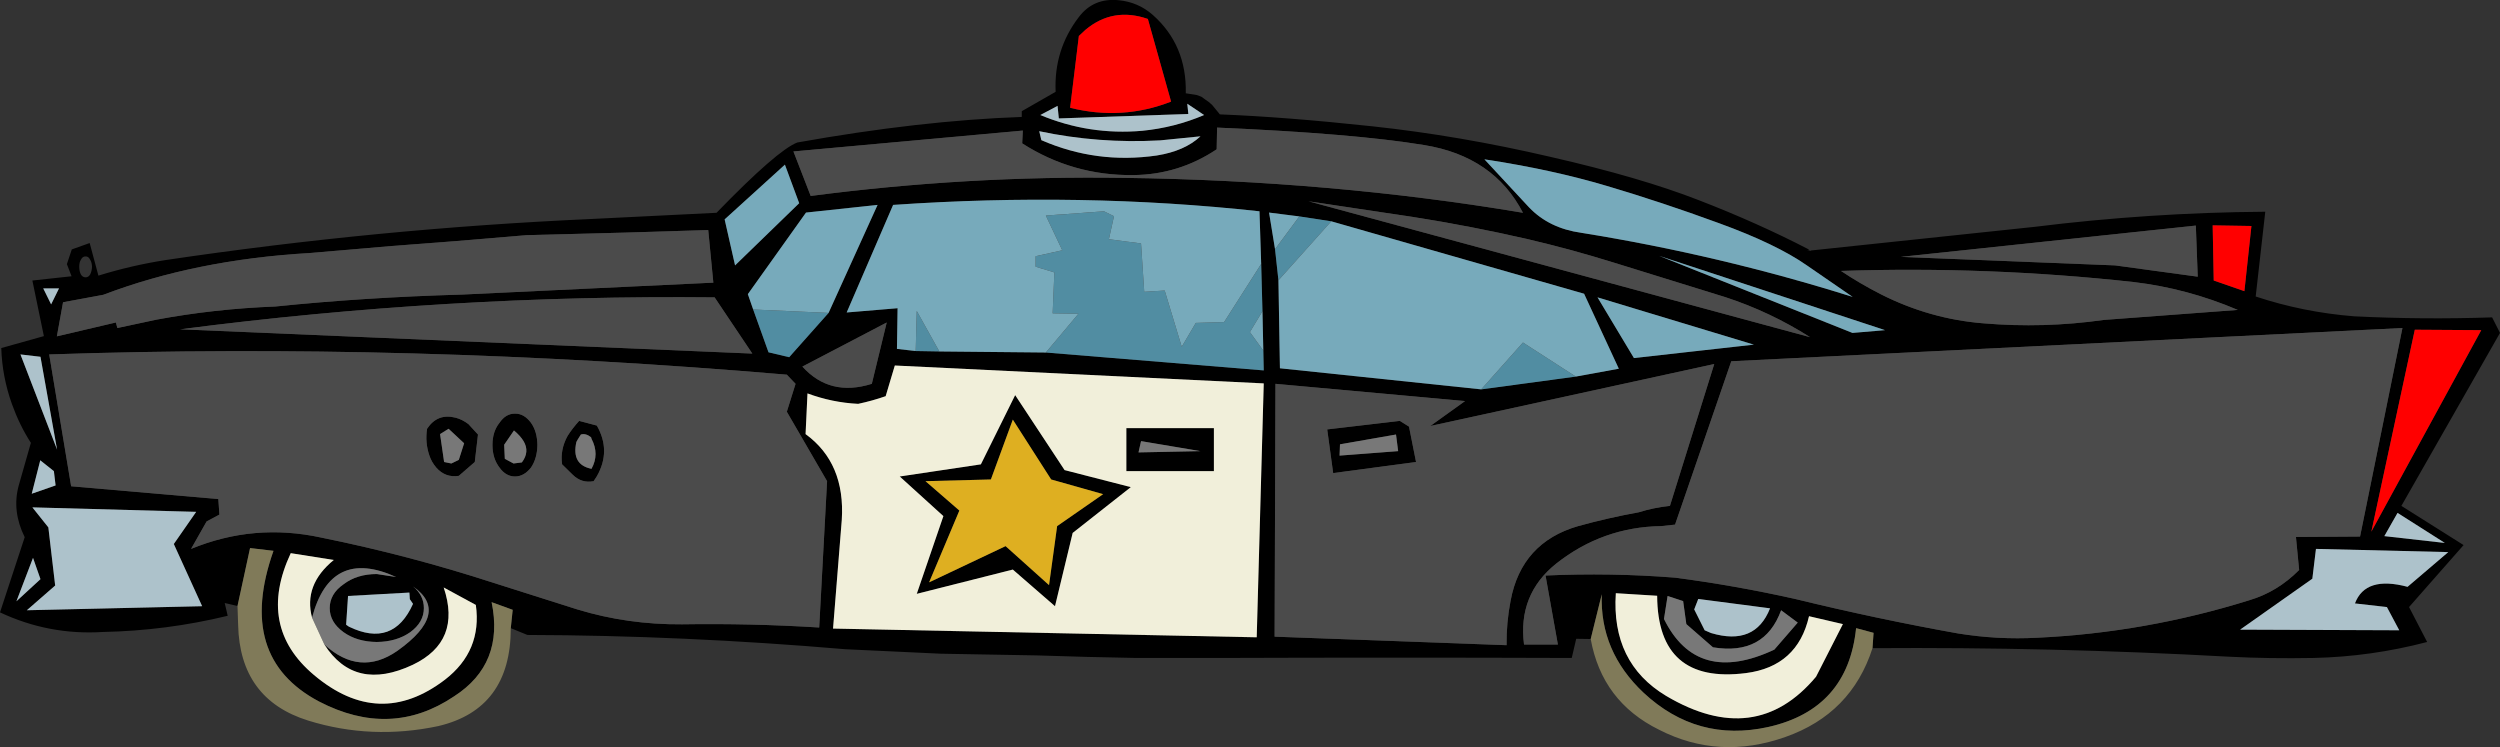 <?xml version="1.0" encoding="UTF-8" standalone="no"?>
<svg xmlns:xlink="http://www.w3.org/1999/xlink" height="175.4px" width="586.85px" xmlns="http://www.w3.org/2000/svg">
  <rect width="100%" height="100%" fill="#333333" stroke="none"/>
  <g transform="matrix(1.0, 0.0, 0.0, 1.0, 97.0, 136.05)">
    <path d="M157.8 -129.05 L156.25 -127.6 154.2 -110.75 Q166.4 -107.7 177.9 -112.2 L172.45 -131.6 Q164.25 -134.45 157.8 -129.05 M142.95 -102.4 L143.1 -105.4 89.25 -100.5 93.3 -90.05 Q129.95 -94.85 166.8 -94.3 215.65 -93.65 260.5 -86.1 253.65 -99.35 237.3 -102.0 220.95 -104.7 188.7 -106.1 L188.6 -101.0 Q179.7 -95.05 169.0 -94.95 154.8 -94.8 142.95 -102.4 M-41.25 6.2 L-44.25 5.5 -43.55 8.5 Q-57.95 12.0 -72.85 12.3 -85.5 13.1 -97.0 7.7 L-91.2 -9.95 Q-94.25 -16.1 -92.6 -22.1 L-89.75 -32.1 Q-92.4 -36.2 -94.2 -41.2 -96.5 -47.65 -96.7 -54.35 L-86.7 -57.15 -89.4 -70.2 -80.2 -71.2 -81.3 -74.05 -80.15 -77.5 -75.95 -79.0 -73.9 -71.35 Q-66.15 -73.75 -58.15 -75.0 -8.4 -82.4 41.9 -84.65 L71.2 -86.1 Q85.4 -100.75 90.15 -102.6 118.95 -107.75 142.85 -108.6 L142.85 -109.95 150.8 -114.5 Q150.35 -124.35 156.25 -132.05 159.7 -136.6 165.6 -136.0 170.2 -135.55 173.6 -132.55 181.6 -125.45 181.35 -114.15 L183.9 -113.75 185.0 -113.35 185.9 -112.7 Q186.8 -112.15 187.55 -111.4 L189.35 -109.2 Q204.7 -108.6 225.15 -106.4 245.6 -104.2 266.85 -99.25 288.1 -94.4 301.8 -89.05 315.5 -83.75 327.3 -77.65 L327.8 -77.3 327.15 -77.15 327.9 -77.2 328.0 -77.15 328.1 -77.25 380.6 -82.8 Q407.55 -86.15 434.75 -86.35 L432.5 -66.45 Q443.65 -62.75 455.6 -61.8 471.7 -61.0 488.0 -61.55 L489.85 -57.9 466.7 -17.3 481.3 -8.1 468.5 6.45 472.75 14.65 Q459.6 18.1 446.1 18.4 435.9 18.6 426.15 18.1 384.45 15.8 342.55 16.1 L342.8 12.5 338.7 11.4 Q336.75 30.4 318.1 34.6 301.4 38.3 288.8 26.55 278.5 16.85 279.0 3.45 L276.4 13.95 273.0 13.9 271.95 18.4 Q230.45 18.25 189.0 18.4 L169.75 18.4 158.15 18.15 146.35 17.8 123.85 17.4 101.45 16.35 Q63.3 13.1 26.8 13.0 L22.9 11.4 23.35 7.1 18.4 5.3 Q21.4 19.8 9.6 27.4 -5.25 37.4 -22.15 28.6 -41.65 18.25 -32.8 -6.75 L-38.3 -7.4 -41.25 6.2 M151.25 -111.2 L147.2 -109.05 Q158.7 -104.25 171.15 -105.35 178.75 -106.1 185.65 -109.05 L181.7 -111.7 181.95 -109.3 151.55 -108.25 151.25 -111.2 M146.95 -105.25 L147.45 -103.15 Q160.4 -97.5 174.55 -99.55 181.1 -100.6 184.8 -104.05 L175.35 -103.1 Q160.9 -102.3 146.95 -105.25 M69.25 -82.05 L49.75 -81.45 26.65 -80.85 9.95 -79.45 -5.05 -78.3 -24.35 -76.65 Q-51.05 -75.1 -72.75 -66.85 L-82.2 -65.1 -83.65 -57.1 -69.8 -60.35 -69.45 -59.05 -60.35 -61.0 Q-46.7 -63.55 -32.35 -64.1 -11.5 -66.25 11.4 -66.9 L70.45 -69.7 69.25 -82.05 M73.1 -84.55 L75.55 -73.75 90.6 -88.35 87.25 -97.4 73.1 -84.55 M79.6 -53.05 L70.75 -66.25 Q8.0 -66.9 -54.7 -58.75 L79.6 -53.05 M97.5 -62.6 L109.0 -87.95 92.2 -86.15 78.55 -67.0 79.8 -63.4 83.4 -53.35 88.25 -52.2 97.5 -62.6 M27.65 -36.8 Q29.1 -34.75 29.15 -31.6 29.1 -28.45 27.65 -26.3 26.0 -24.2 23.9 -24.2 21.75 -24.2 20.25 -26.3 18.6 -28.45 18.6 -31.6 18.6 -34.75 20.25 -36.8 21.75 -39.0 23.9 -38.95 26.0 -39.0 27.65 -36.8 M25.5 -27.5 Q27.4 -30.0 25.9 -32.5 25.15 -33.75 23.65 -35.0 L21.35 -31.65 21.5 -28.35 23.55 -27.25 25.5 -27.5 M34.95 -27.05 Q34.45 -30.5 36.25 -33.75 37.4 -35.55 38.95 -37.25 L43.1 -36.15 Q46.5 -30.2 43.1 -24.25 L42.35 -23.1 Q39.55 -22.55 37.45 -24.6 L34.95 -27.05 M6.3 -34.15 L7.25 -27.6 8.95 -27.25 10.7 -28.1 11.95 -32.0 8.3 -35.4 6.3 -34.15 M38.6 -32.85 L38.3 -32.3 Q37.1 -26.95 41.85 -26.0 43.75 -29.45 41.85 -33.05 L41.75 -33.4 Q40.5 -34.4 39.35 -34.05 L38.6 -32.85 M5.4 -26.3 Q4.3 -27.6 3.8 -29.1 2.75 -32.15 3.25 -35.4 5.7 -39.1 9.95 -38.0 11.5 -37.6 12.95 -36.5 L15.2 -34.05 14.45 -27.6 10.7 -24.35 Q7.55 -23.85 5.4 -26.3 M123.5 -53.55 L148.5 -53.3 199.65 -49.1 199.55 -53.75 199.35 -63.0 199.05 -74.1 198.65 -86.45 Q156.9 -91.0 112.65 -87.95 L101.75 -62.7 113.7 -63.7 113.55 -54.15 117.95 -53.65 123.5 -53.55 M111.15 -60.35 L91.35 -50.0 Q97.8 -42.85 107.65 -45.95 L111.15 -60.35 M92.1 -34.15 Q101.45 -27.35 100.6 -14.0 L98.55 11.5 198.0 13.55 199.65 -46.05 113.05 -50.25 110.9 -43.05 Q107.75 -41.95 104.45 -41.25 98.35 -41.55 92.55 -43.7 L92.1 -34.15 M97.15 -23.1 L87.7 -39.4 89.75 -45.95 87.7 -48.1 Q-1.4 -55.7 -85.45 -52.85 L-80.3 -21.9 -45.75 -18.9 -45.5 -15.25 -48.5 -13.65 -52.15 -7.2 Q-37.35 -13.3 -21.55 -9.85 -1.05 -5.7 18.95 0.8 L38.5 7.0 Q50.3 10.6 63.1 10.5 79.2 10.25 95.3 11.25 L97.15 -23.1 M149.75 -23.5 L140.75 -37.55 135.6 -23.5 120.25 -23.1 128.2 -16.2 121.1 0.65 139.05 -7.85 149.25 1.3 151.15 -12.55 161.95 -20.05 149.75 -23.5 M141.3 -43.3 L152.9 -25.7 168.45 -21.7 154.8 -10.95 150.65 6.25 140.75 -2.35 118.2 3.35 124.45 -14.9 114.2 -24.2 133.25 -27.05 141.3 -43.3 M234.8 -85.1 L210.15 -88.8 327.9 -56.9 Q318.55 -62.85 308.0 -66.3 L281.85 -74.4 Q271.75 -77.55 261.45 -79.95 248.15 -83.0 234.8 -85.1 M203.1 -70.25 L203.45 -49.6 250.7 -44.65 272.9 -47.65 283.0 -49.5 274.85 -67.1 215.5 -84.1 208.0 -85.25 200.9 -86.15 202.3 -77.55 203.1 -70.25 M184.8 -30.15 L170.85 -32.5 170.25 -29.85 184.8 -30.15 M187.95 -25.45 L167.4 -25.45 167.4 -35.55 187.95 -35.55 187.95 -25.45 M233.75 -35.9 L235.4 -27.6 215.95 -25.0 214.55 -35.25 231.6 -37.25 233.75 -35.9 M231.2 -30.15 L230.7 -34.05 217.55 -31.75 217.45 -29.1 231.2 -30.15 M280.2 -92.4 Q267.3 -96.25 251.45 -98.65 L261.95 -87.35 Q266.65 -82.45 274.2 -81.4 306.55 -76.2 337.9 -66.35 L327.15 -73.75 Q320.0 -78.75 306.55 -83.65 293.05 -88.6 280.2 -92.4 M286.55 -52.0 L314.7 -55.15 278.0 -66.25 286.55 -52.0 M368.6 -60.15 Q382.7 -58.95 396.85 -60.95 L428.3 -63.3 Q416.45 -68.35 403.8 -69.85 369.55 -73.6 335.15 -72.45 339.55 -69.5 344.55 -66.95 356.05 -61.15 368.6 -60.15 M296.2 -12.9 L292.95 -12.55 Q279.2 -12.35 268.3 -3.75 259.25 3.5 260.75 15.25 L268.7 15.25 265.8 -0.95 Q281.0 -1.65 296.2 -0.45 310.35 1.4 324.4 4.55 343.65 9.25 362.65 12.65 371.9 14.15 381.25 13.65 406.65 12.45 431.0 4.85 437.6 2.9 442.7 -2.25 L441.95 -10.0 457.0 -10.1 466.95 -59.05 309.4 -51.25 296.2 -12.9 M287.7 -15.8 Q291.2 -16.9 295.0 -17.3 L305.4 -50.6 238.75 -36.05 246.9 -41.9 202.4 -45.95 202.2 13.4 256.65 15.4 Q256.6 10.1 257.6 4.95 260.15 -8.7 273.45 -12.55 280.5 -14.5 287.7 -15.8 M337.85 -57.9 L345.5 -58.55 292.45 -76.0 337.85 -57.9 M349.2 -75.75 L399.5 -73.75 418.9 -71.1 418.45 -83.1 349.2 -75.75 M429.85 -67.7 L431.5 -83.0 422.4 -83.15 422.65 -70.2 429.85 -67.7 M485.45 -58.55 L469.85 -58.65 459.65 -11.25 485.45 -58.55 M465.8 -15.65 L462.7 -10.2 476.9 -8.6 465.8 -15.65 M477.7 -6.45 L446.65 -7.2 445.8 -0.2 428.85 11.75 466.2 11.9 463.3 6.45 455.8 5.6 Q458.25 -0.95 468.15 1.7 L477.7 -6.45 M335.6 10.45 L327.65 8.6 Q324.95 20.4 312.85 21.95 292.1 24.6 292.0 3.8 L282.3 3.2 Q281.2 19.55 294.1 27.3 315.1 39.75 329.3 22.8 L335.6 10.45 M304.65 12.55 Q315.0 15.65 318.5 6.75 L301.65 4.55 300.7 7.0 303.15 11.9 304.65 12.55 M321.1 7.2 Q317.2 17.9 305.1 15.9 L298.85 10.45 298.1 5.05 294.45 3.85 293.6 9.25 Q301.35 24.95 319.5 16.45 L325.0 10.1 321.1 7.2 M-23.75 8.95 Q-25.8 1.25 -18.65 -4.6 L-28.75 -6.2 Q-36.8 11.05 -23.3 22.4 -8.0 35.3 7.45 23.5 16.2 16.75 14.7 5.95 L7.15 1.85 Q11.4 14.5 -0.1 20.0 -13.7 26.4 -20.85 15.25 -12.55 22.85 -3.75 16.75 8.85 7.8 -0.05 1.6 2.5 3.7 2.5 6.7 2.5 10.0 -0.7 12.35 -3.9 14.6 -8.55 14.65 -13.2 14.6 -16.35 12.35 -19.6 10.0 -19.6 6.7 -19.6 3.35 -16.35 1.1 -13.2 -1.3 -8.55 -1.3 L-4.0 -0.6 Q-19.4 -7.6 -23.75 8.95 M-89.4 -16.95 L-85.65 -12.25 -84.05 1.4 -90.7 7.2 -49.55 6.25 -56.2 -8.35 -50.95 -15.9 -89.4 -16.95 M-87.5 -0.1 L-89.25 -5.1 -93.15 5.1 -87.5 -0.1 M-84.35 -25.45 L-87.55 -28.0 -89.55 -20.15 -83.95 -22.1 -84.35 -25.45 M-87.5 -52.3 L-92.2 -52.85 -83.6 -30.5 -87.5 -52.3 M-83.15 -68.35 L-86.85 -68.35 -85.0 -64.6 -83.15 -68.35 M-75.85 -75.1 Q-76.25 -75.9 -76.9 -75.85 -77.6 -75.9 -78.0 -75.1 -78.4 -74.5 -78.4 -73.45 -78.4 -72.35 -78.0 -71.6 -77.6 -70.95 -76.9 -70.95 -76.25 -70.95 -75.85 -71.6 -75.45 -72.35 -75.4 -73.45 -75.45 -74.5 -75.85 -75.1 M-0.05 5.7 L-0.8 4.6 -0.9 3.05 -15.3 3.85 -15.75 10.6 -15.1 11.05 Q-4.7 16.1 -0.05 5.7" fill="#000000" fill-rule="evenodd" stroke="none"/>
    <path d="M157.8 -129.05 Q164.25 -134.45 172.45 -131.6 L177.9 -112.2 Q166.4 -107.7 154.2 -110.75 L156.25 -127.6 157.8 -129.05 M485.45 -58.55 L459.65 -11.25 469.85 -58.65 485.45 -58.55 M429.85 -67.7 L422.65 -70.2 422.4 -83.15 431.5 -83.0 429.85 -67.7" fill="#ff0000" fill-rule="evenodd" stroke="none"/>
    <path d="M79.8 -63.4 L97.5 -62.6 88.25 -52.2 83.4 -53.35 79.8 -63.4 M148.5 -53.3 L156.15 -62.4 150.1 -62.5 150.5 -72.1 146.1 -73.45 146.1 -75.9 152.35 -77.3 148.5 -85.45 162.15 -86.45 164.5 -85.3 163.3 -79.9 170.85 -78.9 171.6 -67.55 176.4 -67.85 180.4 -54.65 183.7 -60.25 190.35 -60.45 199.05 -74.1 199.35 -63.0 196.4 -58.1 199.55 -53.75 199.65 -49.1 148.5 -53.3 M117.95 -53.65 L118.2 -63.05 123.5 -53.55 117.95 -53.65 M203.1 -70.25 L202.3 -77.55 208.0 -85.25 215.5 -84.1 203.1 -70.25 M272.9 -47.65 L250.7 -44.65 260.5 -55.65 272.9 -47.65" fill="#518da2" fill-rule="evenodd" stroke="none"/>
    <path d="M73.1 -84.55 L87.25 -97.4 90.6 -88.35 75.55 -73.75 73.1 -84.55 M79.8 -63.4 L78.55 -67.0 92.2 -86.15 109.0 -87.95 97.5 -62.6 79.8 -63.4 M148.5 -53.3 L123.5 -53.55 118.2 -63.05 117.95 -53.65 113.55 -54.15 113.7 -63.7 101.75 -62.7 112.65 -87.95 Q156.9 -91.0 198.65 -86.45 L199.05 -74.1 190.35 -60.45 183.7 -60.25 180.4 -54.65 176.4 -67.85 171.6 -67.55 170.85 -78.9 163.3 -79.9 164.5 -85.3 162.15 -86.45 148.5 -85.45 152.35 -77.3 146.1 -75.9 146.1 -73.45 150.5 -72.1 150.1 -62.5 156.15 -62.4 148.5 -53.3 M250.7 -44.65 L203.45 -49.6 203.1 -70.25 215.5 -84.1 274.85 -67.1 283.0 -49.5 272.9 -47.65 260.5 -55.65 250.7 -44.65 M202.3 -77.55 L200.9 -86.15 208.0 -85.25 202.3 -77.55 M199.35 -63.0 L199.55 -53.75 196.4 -58.1 199.35 -63.0 M286.55 -52.0 L278.0 -66.25 314.7 -55.15 286.55 -52.0 M280.2 -92.4 Q293.05 -88.6 306.55 -83.65 320.0 -78.75 327.15 -73.75 L337.9 -66.35 Q306.55 -76.2 274.2 -81.4 266.65 -82.45 261.95 -87.35 L251.45 -98.65 Q267.3 -96.25 280.2 -92.4 M337.85 -57.9 L292.45 -76.0 345.5 -58.55 337.85 -57.9" fill="#77aabb" fill-rule="evenodd" stroke="none"/>
    <path d="M142.95 -102.4 Q154.8 -94.8 169.0 -94.95 179.7 -95.05 188.6 -101.0 L188.7 -106.1 Q220.95 -104.7 237.3 -102.0 253.65 -99.35 260.5 -86.1 215.65 -93.65 166.8 -94.3 129.95 -94.85 93.3 -90.05 L89.25 -100.5 143.1 -105.4 142.95 -102.4 M69.25 -82.05 L70.45 -69.7 11.4 -66.9 Q-11.5 -66.25 -32.35 -64.1 -46.7 -63.55 -60.35 -61.0 L-69.45 -59.05 -69.8 -60.35 -83.65 -57.1 -82.2 -65.1 -72.75 -66.85 Q-51.05 -75.1 -24.35 -76.65 L-5.05 -78.3 9.95 -79.45 26.65 -80.85 49.75 -81.45 69.25 -82.05 M79.6 -53.05 L-54.7 -58.75 Q8.0 -66.9 70.75 -66.25 L79.6 -53.05 M27.65 -36.8 Q26.0 -39.0 23.9 -38.95 21.75 -39.0 20.25 -36.8 18.6 -34.75 18.6 -31.6 18.6 -28.45 20.25 -26.3 21.75 -24.2 23.9 -24.2 26.0 -24.2 27.65 -26.3 29.1 -28.45 29.15 -31.6 29.1 -34.75 27.65 -36.8 M34.95 -27.05 L37.45 -24.6 Q39.55 -22.55 42.35 -23.1 L43.1 -24.25 Q46.5 -30.2 43.1 -36.15 L38.95 -37.25 Q37.4 -35.55 36.25 -33.75 34.45 -30.5 34.95 -27.05 M5.4 -26.3 Q7.55 -23.85 10.7 -24.35 L14.45 -27.6 15.2 -34.05 12.95 -36.5 Q11.5 -37.6 9.95 -38.0 5.7 -39.1 3.25 -35.4 2.75 -32.15 3.8 -29.1 4.3 -27.6 5.4 -26.3 M111.15 -60.35 L107.65 -45.95 Q97.8 -42.85 91.35 -50.0 L111.15 -60.35 M97.15 -23.1 L95.3 11.25 Q79.2 10.25 63.1 10.5 50.3 10.6 38.5 7.0 L18.95 0.8 Q-1.05 -5.7 -21.55 -9.85 -37.35 -13.3 -52.15 -7.2 L-48.5 -13.65 -45.5 -15.25 -45.75 -18.9 -80.3 -21.9 -85.45 -52.85 Q-1.4 -55.7 87.7 -48.1 L89.75 -45.95 87.7 -39.4 97.15 -23.1 M234.8 -85.1 Q248.15 -83.0 261.45 -79.95 271.75 -77.55 281.85 -74.4 L308.0 -66.3 Q318.55 -62.85 327.9 -56.9 L210.15 -88.8 234.8 -85.1 M233.75 -35.9 L231.6 -37.25 214.55 -35.25 215.95 -25.0 235.4 -27.6 233.75 -35.9 M287.7 -15.8 Q280.5 -14.5 273.45 -12.55 260.15 -8.7 257.6 4.95 256.6 10.1 256.65 15.4 L202.2 13.4 202.4 -45.95 246.9 -41.9 238.75 -36.05 305.4 -50.6 295.0 -17.3 Q291.2 -16.9 287.7 -15.8 M296.2 -12.9 L309.4 -51.25 466.95 -59.05 457.0 -10.1 441.95 -10.0 442.7 -2.25 Q437.6 2.9 431.0 4.85 406.65 12.45 381.25 13.65 371.9 14.15 362.65 12.65 343.65 9.25 324.4 4.55 310.35 1.4 296.2 -0.45 281.0 -1.65 265.8 -0.95 L268.7 15.25 260.75 15.25 Q259.25 3.5 268.3 -3.75 279.2 -12.35 292.95 -12.55 L296.2 -12.9 M368.6 -60.15 Q356.05 -61.15 344.55 -66.95 339.55 -69.5 335.15 -72.45 369.55 -73.6 403.8 -69.85 416.45 -68.35 428.3 -63.3 L396.85 -60.95 Q382.7 -58.95 368.6 -60.15 M349.2 -75.75 L418.45 -83.1 418.9 -71.1 399.5 -73.75 349.2 -75.75" fill="#4b4b4b" fill-rule="evenodd" stroke="none"/>
    <path d="M25.5 -27.5 L23.55 -27.25 21.5 -28.35 21.35 -31.65 23.65 -35.0 Q25.15 -33.75 25.9 -32.5 27.4 -30.0 25.5 -27.5 M38.6 -32.85 L39.35 -34.05 Q40.5 -34.4 41.75 -33.4 L41.85 -33.05 Q43.75 -29.45 41.85 -26.0 37.1 -26.95 38.3 -32.3 L38.6 -32.85 M6.3 -34.15 L8.3 -35.4 11.95 -32.0 10.7 -28.1 8.95 -27.25 7.25 -27.6 6.3 -34.15 M184.8 -30.15 L170.25 -29.85 170.85 -32.5 184.8 -30.15 M231.2 -30.15 L217.45 -29.1 217.55 -31.75 230.7 -34.05 231.2 -30.15 M321.1 7.2 L325.0 10.1 319.5 16.45 Q301.35 24.95 293.6 9.25 L294.45 3.85 298.1 5.05 298.85 10.45 305.1 15.9 Q317.2 17.9 321.1 7.2 M-23.75 8.95 Q-19.4 -7.6 -4.0 -0.6 L-8.55 -1.3 Q-13.2 -1.3 -16.35 1.1 -19.6 3.35 -19.6 6.7 -19.6 10.0 -16.35 12.35 -13.2 14.6 -8.55 14.65 -3.9 14.6 -0.7 12.35 2.5 10.0 2.5 6.7 2.5 3.7 -0.05 1.6 8.85 7.8 -3.75 16.75 -12.55 22.85 -20.85 15.25 L-23.75 8.95" fill="#787878" fill-rule="evenodd" stroke="none"/>
    <path d="M92.1 -34.15 L92.55 -43.7 Q98.35 -41.55 104.45 -41.25 107.75 -41.95 110.9 -43.05 L113.05 -50.25 199.65 -46.05 198.0 13.55 98.55 11.5 100.6 -14.0 Q101.45 -27.35 92.1 -34.15 M141.3 -43.3 L133.25 -27.05 114.2 -24.2 124.45 -14.9 118.2 3.35 140.75 -2.35 150.65 6.25 154.8 -10.95 168.45 -21.7 152.9 -25.7 141.3 -43.3 M187.95 -25.45 L187.95 -35.55 167.4 -35.55 167.4 -25.45 187.95 -25.45 M335.6 10.45 L329.3 22.8 Q315.1 39.75 294.1 27.3 281.2 19.55 282.3 3.2 L292.0 3.8 Q292.1 24.6 312.85 21.95 324.95 20.4 327.65 8.6 L335.6 10.45 M-20.85 15.25 Q-13.7 26.4 -0.1 20.0 11.4 14.5 7.15 1.85 L14.7 5.95 Q16.2 16.75 7.45 23.5 -8.0 35.3 -23.3 22.4 -36.8 11.05 -28.75 -6.2 L-18.65 -4.6 Q-25.8 1.25 -23.75 8.95 L-20.85 15.25" fill="#f1efda" fill-rule="evenodd" stroke="none"/>
    <path d="M149.75 -23.5 L161.95 -20.05 151.15 -12.55 149.25 1.3 139.05 -7.85 121.1 0.65 128.2 -16.2 120.25 -23.1 135.6 -23.5 140.75 -37.55 149.75 -23.5" fill="#deaf21" fill-rule="evenodd" stroke="none"/>
    <path d="M151.25 -111.2 L151.55 -108.25 181.95 -109.3 181.7 -111.7 185.65 -109.05 Q178.75 -106.1 171.15 -105.35 158.7 -104.25 147.2 -109.05 L151.25 -111.2 M146.95 -105.25 Q160.9 -102.3 175.35 -103.1 L184.8 -104.05 Q181.1 -100.6 174.55 -99.55 160.4 -97.5 147.45 -103.15 L146.95 -105.25 M477.7 -6.45 L468.15 1.7 Q458.25 -0.95 455.8 5.6 L463.3 6.45 466.2 11.9 428.85 11.75 445.8 -0.2 446.65 -7.2 477.7 -6.45 M465.8 -15.65 L476.9 -8.6 462.7 -10.2 465.8 -15.65 M304.65 12.55 L303.15 11.9 300.7 7.0 301.65 4.55 318.5 6.75 Q315.0 15.65 304.65 12.55 M-83.15 -68.35 L-85.0 -64.6 -86.85 -68.35 -83.15 -68.35 M-87.5 -52.3 L-83.6 -30.5 -92.2 -52.85 -87.5 -52.3 M-84.35 -25.45 L-83.95 -22.1 -89.55 -20.15 -87.55 -28.0 -84.35 -25.45 M-87.5 -0.1 L-93.15 5.1 -89.25 -5.1 -87.5 -0.1 M-89.4 -16.95 L-50.95 -15.9 -56.2 -8.35 -49.55 6.25 -90.7 7.2 -84.05 1.4 -85.65 -12.25 -89.4 -16.95 M-0.05 5.7 Q-4.7 16.1 -15.1 11.05 L-15.75 10.6 -15.3 3.85 -0.9 3.05 -0.8 4.6 -0.05 5.7" fill="#adc2cb" fill-rule="evenodd" stroke="none"/>
    <path d="M-41.25 6.2 L-38.3 -7.4 -32.8 -6.75 Q-41.65 18.25 -22.15 28.6 -5.25 37.4 9.6 27.4 21.4 19.8 18.4 5.3 L23.35 7.1 22.9 11.4 Q22.9 30.4 5.85 34.4 -9.8 37.7 -24.65 33.1 -40.7 28.1 -41.1 10.65 L-41.25 6.2 M276.4 13.95 L279.0 3.45 Q278.5 16.85 288.8 26.55 301.4 38.3 318.1 34.6 336.75 30.4 338.7 11.4 L342.8 12.5 342.55 16.1 Q337.6 31.5 322.1 36.95 306.5 42.45 292.45 35.25 279.05 28.65 276.4 13.95" fill="#807a59" fill-rule="evenodd" stroke="none"/>
  </g>
</svg>
